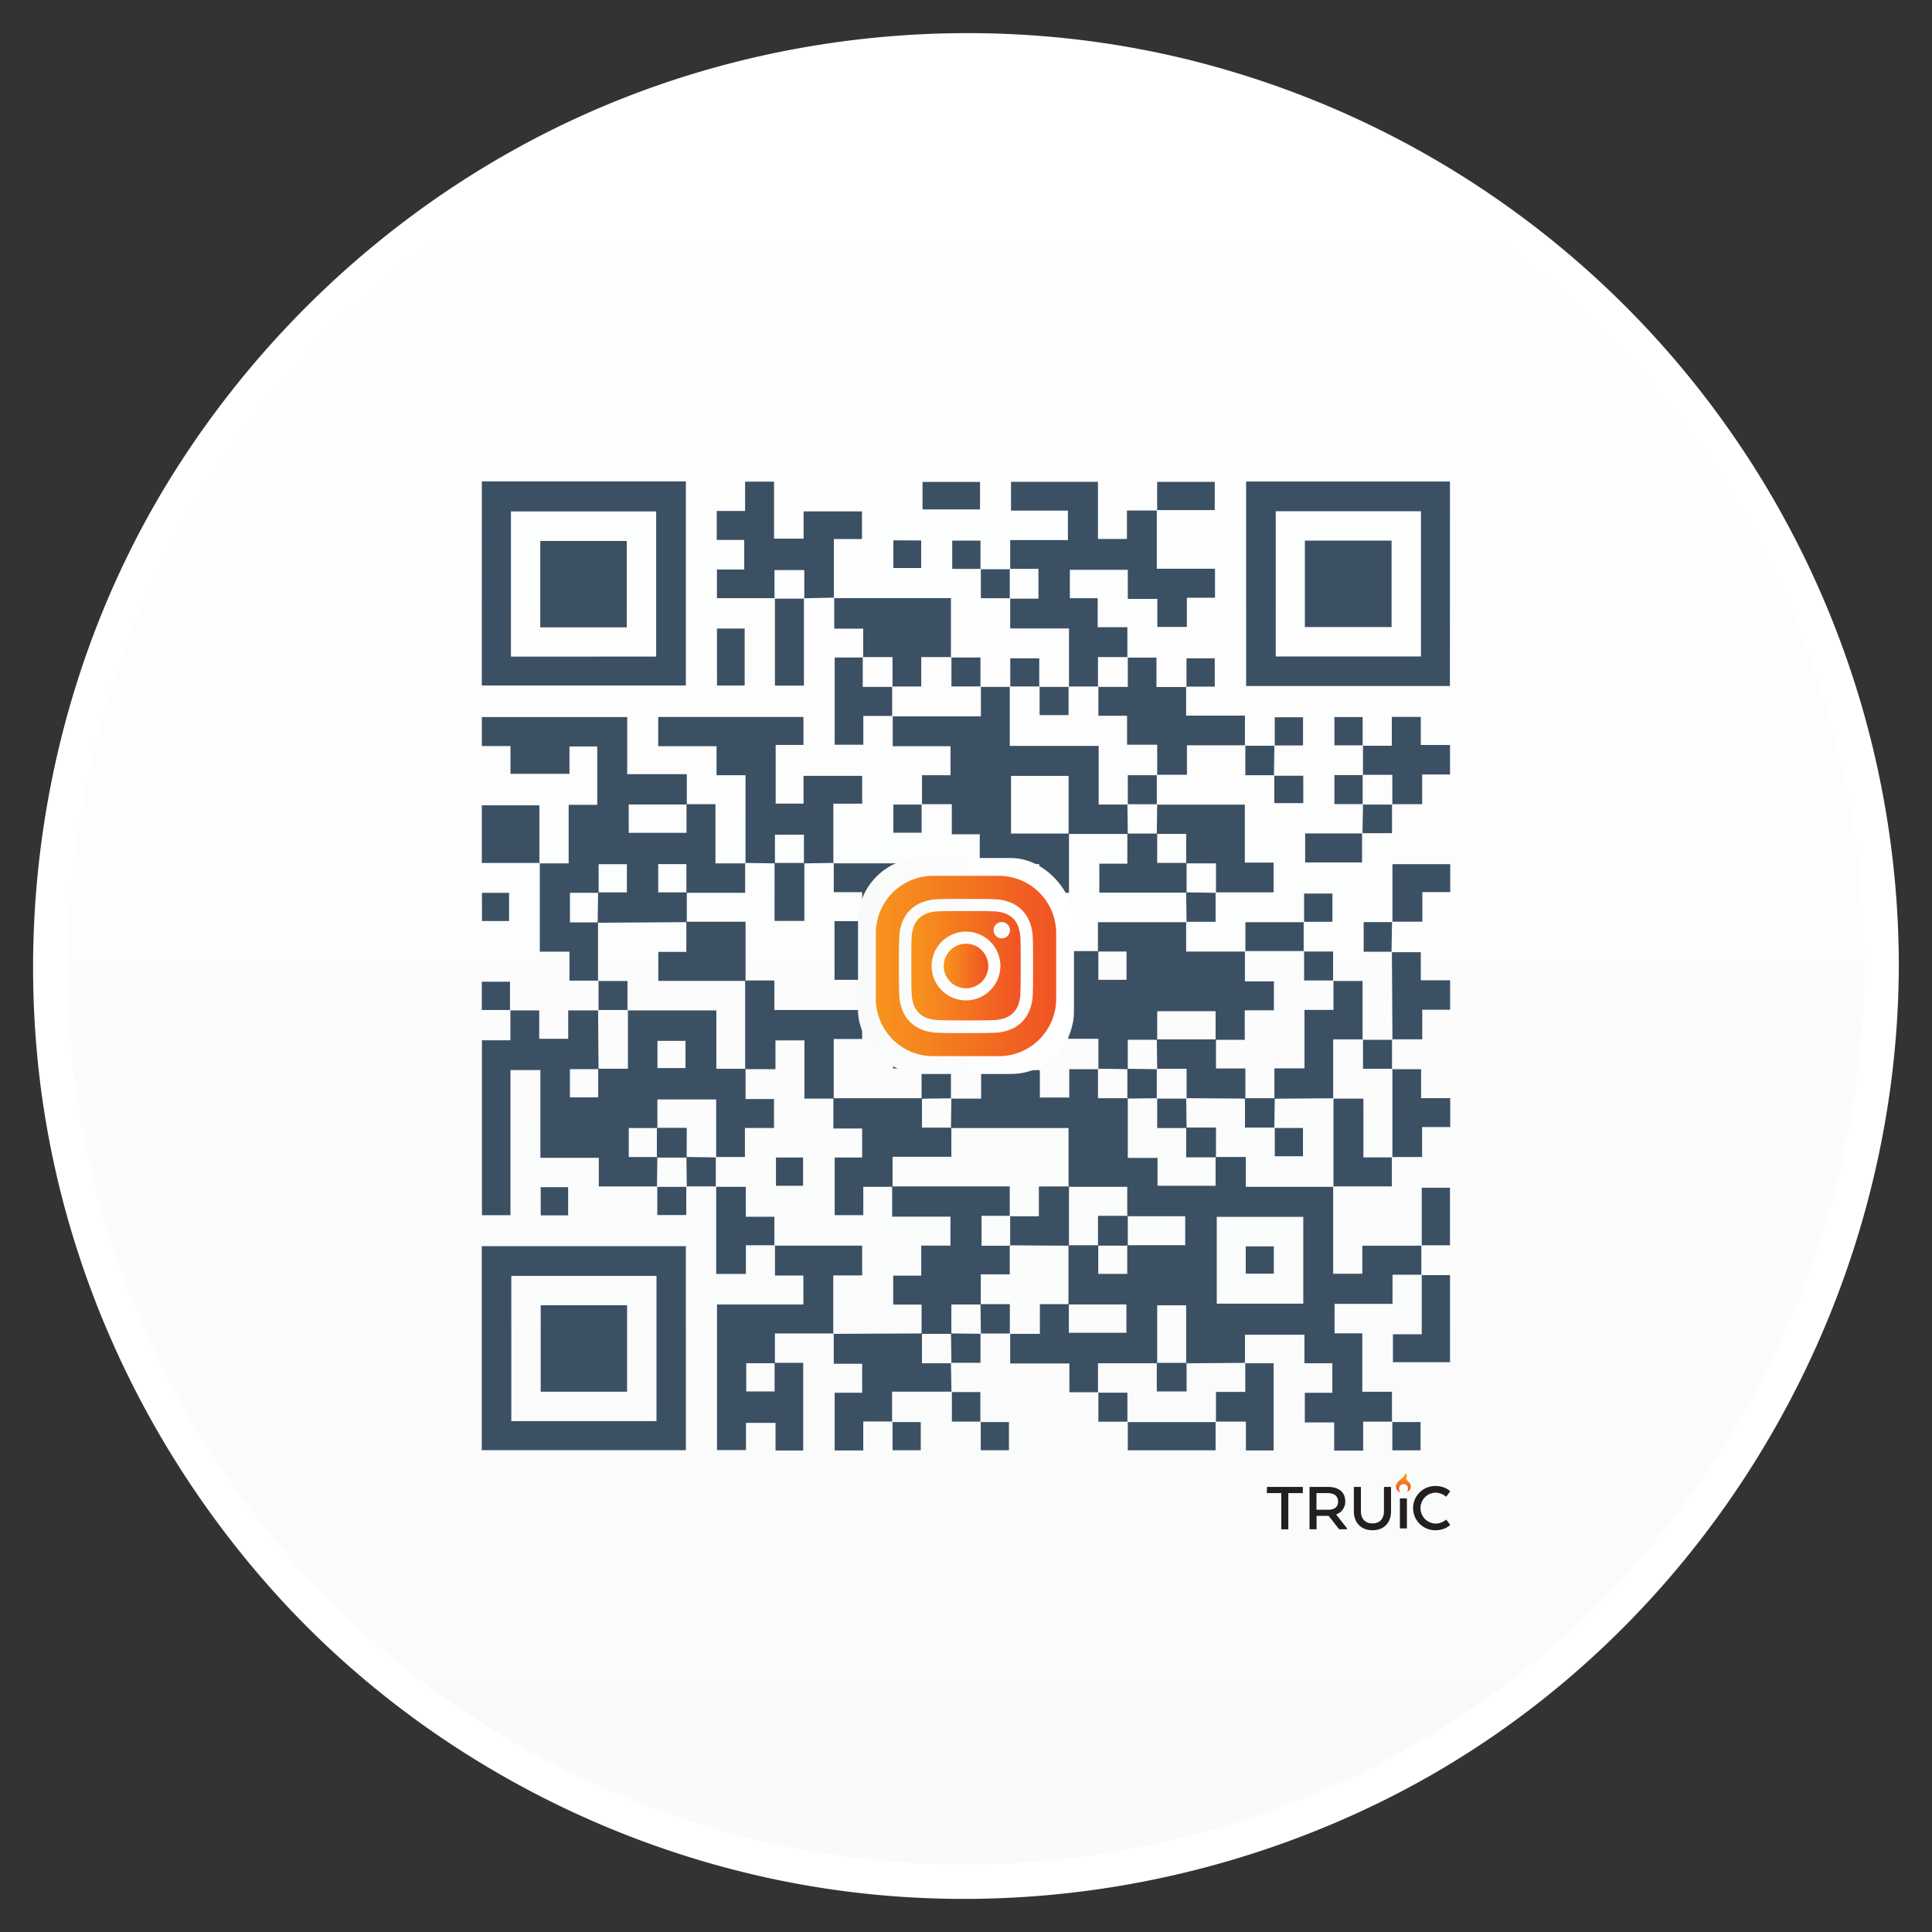 <svg xmlns="http://www.w3.org/2000/svg" xmlns:xlink="http://www.w3.org/1999/xlink" viewBox="0 0 800 800"><rect x="0" y="0" width="800" height="800" fill="#333333" stroke="none"/><defs><style>.cls-1{fill:#fff;}.cls-2{fill:url(#linear-gradient);}.cls-3{fill:#231f20;}.cls-4{fill:url(#linear-gradient-2);}.cls-5{fill:#3c5064;}.cls-6{fill:url(#linear-gradient-3);}.cls-7{fill:url(#linear-gradient-4);}.cls-8{fill:url(#linear-gradient-5);}.cls-9{fill:url(#linear-gradient-6);}</style><linearGradient id="linear-gradient" x1="400" y1="771.99" x2="400" y2="28.01" gradientUnits="userSpaceOnUse"><stop offset="0" stop-color="#f9fafa"/><stop offset="1" stop-color="#fff"/></linearGradient><linearGradient id="linear-gradient-2" x1="-934.52" y1="-660.23" x2="-934.52" y2="-654.08" gradientTransform="translate(1515.6 1271.5)" gradientUnits="userSpaceOnUse"><stop offset="0.01" stop-color="#f7941d"/><stop offset="1" stop-color="#f05323"/></linearGradient><linearGradient id="linear-gradient-3" x1="355.29" y1="400" x2="444.71" y2="400" xlink:href="#linear-gradient"/><linearGradient id="linear-gradient-4" x1="377.36" y1="399.88" x2="422.64" y2="399.88" gradientUnits="userSpaceOnUse"><stop offset="0.01" stop-color="#f7941d"/><stop offset="1" stop-color="#f05323"/></linearGradient><linearGradient id="linear-gradient-5" x1="390.78" y1="400" x2="409.22" y2="400" xlink:href="#linear-gradient-4"/><linearGradient id="linear-gradient-6" x1="362.66" y1="400" x2="437.34" y2="400" xlink:href="#linear-gradient-4"/></defs><g id="Final"><path class="cls-1" d="M508.72,29.22C427,5,337.31,9.42,258.09,40.63,181.74,70.71,116.68,125.34,72.75,194.52,27.33,266.06,7.57,352.37,15.36,436.57c7.68,83,43,161.53,98.74,223.33,55.28,61.28,130.64,103.37,211.51,119.27,83.69,16.46,171.38,4.09,247.65-33.8,129.8-64.49,212.55-201,213-345.35A386.75,386.75,0,0,0,508.72,29.22Z"/><path class="cls-2" d="M504.69,43C426,19.59,339.63,23.89,263.35,53.94c-73.53,29-136.17,81.57-178.48,148.19C41.13,271,22.1,354.13,29.6,435.21,37,515.14,71,590.77,124.69,650.27c53.23,59,125.8,99.54,203.68,114.86,80.59,15.85,165,3.94,238.47-32.55C691.83,670.48,771.52,539,772,400A372.41,372.41,0,0,0,504.69,43Z"/><g id="TRUiC-logo-black-color-flame"><rect class="cls-3" x="579.67" y="620.45" width="2.9" height="12.43"/><path class="cls-3" d="M524.64,615.7h14.83v2.56h-6v15h-2.91v-15h-6Z"/><path class="cls-3" d="M542.19,615.7h7.67c4.45,0,7.17,2.13,7.17,5.93a5.49,5.49,0,0,1-3.68,5.43v.17l4.39,5.58v.42H554.5l-4.34-5.55h-5v5.55h-2.91V615.7Zm7.59,2.56h-4.66v6.9H550c2.45,0,4.07-1.09,4.07-3.41S552.36,618.26,549.78,618.26Z"/><path class="cls-3" d="M560.6,625.82V615.7h2.92v10.12c0,2.82,1.58,5,4.81,5s4.74-2.23,4.74-5V615.7H576v10.12c0,4.55-2.79,7.82-7.67,7.82S560.6,630.37,560.6,625.82Z"/><path class="cls-3" d="M600.51,631.42s-2,2.22-6.22,2.22a9.16,9.16,0,1,1,0-18.32c4.24,0,6.22,2.19,6.22,2.19l-1.67,2.25a7.28,7.28,0,0,0-4.48-1.69,6.41,6.41,0,0,0,0,12.81,6.61,6.61,0,0,0,4.48-1.67Z"/><path class="cls-4" d="M582.86,617.23A2.29,2.29,0,0,0,583,616a1.77,1.77,0,0,0-1.69-1.47,1.83,1.83,0,0,0-1.86,1.14,2.17,2.17,0,0,0-.08,1.21,1.26,1.26,0,0,0,.56,1,2,2,0,0,1-1.63-1.21,2.53,2.53,0,0,1,.13-2.43,5,5,0,0,1,1.14-1.33c.43-.34,1.31-1.12,1.36-1.17a5.08,5.08,0,0,0,.76-1c.16-.31.24-.53.11-.76,0-.06-.09-.12,0-.06a2.6,2.6,0,0,1,.4.41,1.92,1.92,0,0,1,.32,1,4.1,4.1,0,0,1-.36,1.59,1.69,1.69,0,0,0-.12.4.85.85,0,0,0,0,.26v-.26a.87.87,0,0,1,.23-.42.68.68,0,0,1,.12-.12,1.22,1.22,0,0,1,.38-.22s0,0,0,0a.55.55,0,0,0,0,.53,1.65,1.65,0,0,0,.47.5,3.11,3.11,0,0,1,.76.93,2.71,2.71,0,0,1,.13,1.57,2.33,2.33,0,0,1-1.7,1.71A1.46,1.46,0,0,0,582.86,617.23Z"/></g><path id="Instagram_Qr_Code" data-name="Instagram Qr Code" class="cls-5" d="M454.81,576.5h-12V564.58H418.3V552.16l-.18.16h12.47V540h12v11.88h23.83V540.13h-24q0-12.25,0-24.5l12.35,0v11.86h12V515.61h24v-12h-24V491.44H442.46V467.09H393.78q.08-6.16.16-12.35l-.17.17h12.5v-11.8h24.31v11.35h12.17V442.73h12.07l-.17-.17v12.18H467v24.73h12.3V491h24.05V479.08h12.51v12.36h36.35l-.18-.17v36.15h12.08V515.81h24.61l-.17-.17V528l.17-.18H576.61v12.08h-24V552.1h11.49v24.19h12.28v12.55l.17-.17H564.45v12h-12V589H540.3V576.73h11.39V564.51H540.14V552.69H515.51V564.5l.18-.17-24.52.18v-24h-12v24H454.65v12.17Zm84.85-36.68V503.88H503.83v35.94ZM381.61,333h12.51v12.44h11.57v12.19H393.75v12.08H405.6v11.7H393.93V369.48H381.42v-12H345.08l.17-.18v12.12H357v12H345.56v24.31H357V394h12.54V382.2h11.71v11.67H369.41V406h24.11v12H381.9v12.43H369.81v12H381.6v12.53l12.34-.18-.17.17V430.73H418V406h12.47l-.17.17.18-12.34H418.63v-12h11.85q0-6.16,0-12.33H418.64v-11.7h11.67c0,4,0,7.92,0,11.88h12.34V345.16h-24V321.28h23.84v24.05H467q-.09-6.17-.17-12.35l.17.17H454.93V308.86H418.12v-24.6l.17.18H406l.17-.18v12.35h-36.7l.18-.17V309h23.94v12H381.78v12.11ZM211.17,418.39h12.11v11.76h12V418.39h12.55l-.17-.18.18,24.5H236v11.68h11.7V442.54H260V418.21l-.17.17h36.79v24.18h12.09v12.52h11.79v12H308.46v12H296.38l.17.17v-24H272.21v11.85H260.36v12H272.2q-.09,6.18-.17,12.36l.17-.18H247.94V479.42H223.77V443.1h-12.4v60.09H199.56V430.76h11.79V418.22Zm61.06,23.87h11.62V431H272.23Zm-48.71-84.92v36.72H235.8v12h12l-.17.18q0-12.15,0-24.29H236V369.69h11.88V357.84h11.7v11.68H247.66q-.07,6.28-.18,12.57l36.9-.25q0-6.16,0-12.33H272.55v-11.7h11.67v11.87h24.33V357.32l.17.18H296.26V333h-12v11.86H260.34V333.12h24.05V320.58H259.71V296.92H199.53v12h11.85v11.5H235.8V309.1h11.5v24.16H235.47v24.25H223.35Zm-24-158H284v84.49H199.5Zm72.18,72.53V211.77H211.57V271.9Zm328.68,12.21H516v-84.7h84.4Zm-12-72.4H528.26v60.14h60.12ZM199.49,516H284v84.48H199.49Zm72.35,12.32H211.72v60.14h60.12Zm219.5-146.46H454.63V394h11.84v11.71H454.8V393.84H442.48V406.2H430.3l.17-.17v12.12h11.87v12h12.48v12.55l-.17-.17,12.34.18V430.55h12.18V418.7h24.18v11.86h12.08V418.35h12.06v-12h-12V393.85l.17.18H491.16V381.68Zm-48.87-97.59h12.35l-.17.17V272.08H467l-.18.17V259.71H454.53v-12H443V235.94h24V248h12.23v11.61h12.23V247.5h11.65v-12H479V211.22l.17.17H466.64v11.77h-12V199.5h-36v11.94H442.2v12.19H418.3v12.09l-.18-.17H430V247.9H418.12l.18-.17v12.49h24.35v24.21ZM320.74,576.16H309V564.48h11.87V552.15h24.33l-.16.17V528.13H357V515.79H320.73l.18-.16v12.54h11.75v12H296.89v60.27h12V589.19h12.24v11.42h11.46v-36.3H320.74ZM308.55,357.32l12.34.18V345.65h12V357.5l12.35-.18-.17.18V332.78H357V321.26H332.73v11.49H321.19V308.46h11.5V296.87H272.54V309H296.7v12h12V357.5Zm36.73-109.65V223.22h11.64V211.76H332.75v11.29H320.52V199.44h-12v12.14H296.79v12h11.38v12.24H296.86v11.87h24l-.16.18V236.06h12.34V247.9l-.17-.18,12.55-.24ZM467,272.08v12.35H454.65l.17-.17v12.12h11.87v12h12.48V321l-.17-.18h12.49V308.6h24.18l-.17.17V296.32H491.15v-12l.18.17H478.86v-12.2H466.81ZM369.4,588.84V576.25h24.74l-.16.2q-.11-6.06-.22-12.12l.18.17H381.77V552.15l-36.69.17.16-.17V564.7H357v12H345.62v23.9h11.84v-12h12.12ZM357.25,272.08h12.34v12.35l-.17-.17h12.05V272.08h12.47l-.18.17V247.66H345.28s.17-.19.16-.19c0,4.1,0,8.18,0,12.84h12v11.93ZM479.17,333,479,345.31h12.18V357.5h12.34v12.17l-.16-.18h24v-12.3H515.46v-24H479Zm73,73.06v12.12H540.16v24.2H527.7v12.57l24.51-.18-.17.17V430.38h12.35l-.18.17V406.21H552.05Zm12.2-97.4V321l-.18-.17h12.34v12.35l-.16-.18h12.52V320.7h11.54V308.49H588.32V296.86h-12V308.8H564.24Zm-48.72,255.7v12H503.51v12.48l-.16-.18H515.9v11.94h11.48V564.5H515.51Zm-195-48.54v-12H308.82V491.44H296.38l.18-.17v36.24h12.29V515.63h12.06ZM223.35,357.51V333.46H199.51v23.88h24Zm353.06,72.85h12.51V418.12h11.54V405.91H588.32V394.28H576.19s.18-.2.17-.2q.1,18.24.22,36.46Zm.15,48.9h-12V454.91H552l.17-.17v36.7l-.18-.17h24.35V479.1ZM369.42,296.61V284.26l.17.17H357.25V272.08l.18.17h-11.8v36.12h11.85V296.44H369.6Zm219.3,231.18v24.7H576.78v11.56h23.64V528H588.55Zm-12.16-85.23v36.7l-.18-.16h12.49V466.68h11.64V454.73H588.45v-12H576.4Zm-73,146.3H466.82l.18-.17v11.85h36.35V588.68Zm72.9-207.2h12.51V369.41h11.54V357.82H576.58v24ZM333.07,247.9H320.73l.16-.18v36.19h12V247.72Zm231.09,97.21H540.44v12H564V344.94ZM479,211.22h24V199.53H479.15v11.86Zm61,170.65H515.69V394l-.17-.18H540l-.18.17V381.69Zm48.52,133.77h11.88V491.81H588.72v24ZM382,199.55v11.39h23.81V199.55Zm-85.11,84.32h11.46v-23.6H296.87ZM540,393.85V406h12.17l-.16.18V394H539.86ZM211.17,418.39V406.51H199.5v11.71h11.85Zm36.51-.18H260l-.17.17V406.2H247.68l.17-.18v12.37Zm328.9-36.38H564.67v12.26h11.69s-.17.2-.16.19l.21-12.61Zm-36.73-.14h11.88V370H540v11.85Zm-36.34-12-12.35-.17.18,12.35-.18-.17h12.19V369.49Zm73.07,60.87H564.21l.18-.17v12.18h12.17l-.16.18V430.36Zm-377-49.19h11.22V369.7H199.56Zm96.82,110.09V479.09l.17.17-12.34-.18.16,12.36-.16-.18h12.35Zm-72.5,11.79h11.35V491.58H223.88Zm60.49-11.79H272l.17-.18v11.85h12V491.26Zm292.19-158.3H564.22l.18-.17q-.14,6.07-.24,12.14L564,345H576.4V333Zm-194.78,0H369.91V344.8h11.7V333Zm182.44,0V320.79l.18.17H552.55v12H564.4ZM527.66,321v11.56h12V321.22H527.49ZM479.17,321H467v12.18l-.17-.17h12.35l-.17.18V320.78Zm36.5-12.36V321h12l-.16.19.18-12.58.17.18-12.35,0Zm48.57.2V296.92H552.56v11.71h11.85Zm-36.56-.17h11.88V297H527.85v11.85Zm-97.21-24.37V296.1h12V284.26l.18.17H430.3Zm60.68,0H503V272.6h-11.7v11.85Zm-73,268V540H406l.17,12.35-.17-.17H418.3Zm0-268.06h12.35l-.17.18V272.59h-12v11.85Zm-24.18-12.18v12.18h12.18l-.17.18V272.25H393.76Zm12.18,280.24-12.36-.16.18,12.34-.18-.17H406V552.15Zm0-316.75v12.16H418.3l-.18.17V235.55l.18.17-12.33,0Zm-.21,353.27v-12.4H394l.16-.19c0,4.1,0,8.19,0,12.41h12Zm60.89,0V576.68H454.65l.16-.18v12.19H467Zm-97.24-.19v11.88h11.67V588.84H369.4Zm36.52,0v11.88h11.67V588.84H405.93ZM406,235.74V223.86H394.29v11.71h11.85Zm-36.08-12V235.2h11.52V223.79ZM576.54,588.67v11.88h11.68V588.84H576.37Zm-170.42-61h12v-12l.18.16H406.45V503.45h11.84l-.18.16V491.27H369.42v12.51h24.14v12H381.48v12.43H369.85v12H381.6v12.1h12.34V540.15h12.18ZM369.59,479h24.35V466.92H381.77V454.74H345.08v12.55H357v12H345.63v23.88h11.84V491.44h12.12Zm60.58,12.3v12.34H418.11l.18-.16v12.34l-.18-.16,24.53.16V491.27ZM479,442.56h12.34v12.35l-.17-.18,24.52.18V442.43H503.51V430.38H479q.09,6.18.17,12.35Zm12.17,12.17.17.18H479l.17-.17v12.35h12.17Q491.25,460.91,491.17,454.73Zm24.35,12.17h12.33l-.18.17q.11-6.17.19-12.33H515.52Zm-12,0H491.17v12.34h12.34Zm24.34,0v11.88h11.67V467.07H527.67Zm-.4,60.49v-11.3H515.83v11.3ZM479,576.17h12.34V564.33H479ZM466.82,454.91l12.35-.17-.17.17V442.56l.17.17-12.35-.17Zm.17,48.54H454.65v12.34H467ZM321.1,442.73V430.8h12v24.11h12.13V430.22H357v-12H320.65V406h-12.1v36.7Zm-12.38-61.05H284.2v12.48H272.59v12h36.13Zm12-.35h12.34v-24H320.73Zm146.09-36.18v12.48H455.21v12h36.13V357.32H479.17V345.15ZM442.64,394V381.68H430.3V394ZM321.31,491h11.22V479.3H321.31Zm-36.94-24H272v12.34h12.34Zm-24.84-243H223.71v35.77h35.82Zm280.79-.15v35.8h35.9v-35.8ZM223.89,540.48v35.8h35.77v-35.8Z"/><rect class="cls-6" x="355.29" y="355.29" width="89.42" height="89.42" rx="26.13"/><path class="cls-7" d="M421.59,383.55a9,9,0,0,0-5.25-5.25,15.28,15.28,0,0,0-5.14-.94c-2.92-.11-3.85-.11-11.2-.11s-8.28,0-11.2.11a15.28,15.28,0,0,0-5.14.94,9,9,0,0,0-5.25,5.25,15.41,15.41,0,0,0-.93,5.13c-.12,2.92-.12,3.85-.12,11.2s0,8.29.12,11.2a15.43,15.43,0,0,0,.93,5.14,9,9,0,0,0,5.25,5.25,15.52,15.52,0,0,0,5.14.93c2.92.12,3.85.12,11.2.12s8.28,0,11.2-.12a15.52,15.52,0,0,0,5.14-.93,9,9,0,0,0,5.25-5.25,15.43,15.43,0,0,0,.93-5.14c.12-2.91.12-3.85.12-11.2s0-8.28-.12-11.2A15.41,15.41,0,0,0,421.59,383.55ZM400,414.24A14.24,14.24,0,1,1,414.24,400,14.3,14.3,0,0,1,400,414.24Zm14.82-25.68a3.38,3.38,0,1,1,3.38-3.38A3.38,3.38,0,0,1,414.82,388.56Z"/><path class="cls-8" d="M400,390.78a9.22,9.22,0,0,0,0,18.44,9.22,9.22,0,0,0,0-18.44Z"/><path class="cls-9" d="M413.57,362.66H386.43a23.77,23.77,0,0,0-23.77,23.77v27.14a23.77,23.77,0,0,0,23.77,23.77h27.14a23.77,23.77,0,0,0,23.77-23.77V386.43A23.77,23.77,0,0,0,413.57,362.66Zm14.08,48.78a19.21,19.21,0,0,1-1.28,6.76,14.07,14.07,0,0,1-8.17,8.17,19.21,19.21,0,0,1-6.76,1.28c-2.92.12-3.86.12-11.44.12s-8.52,0-11.44-.12a19.21,19.21,0,0,1-6.76-1.28,14.07,14.07,0,0,1-8.17-8.17,19.21,19.21,0,0,1-1.28-6.76c-.12-2.92-.12-4-.12-11.44s0-8.52.12-11.44a19.21,19.21,0,0,1,1.28-6.76,14.07,14.07,0,0,1,8.17-8.17,19.21,19.21,0,0,1,6.76-1.28c2.92-.12,3.86-.12,11.44-.12s8.52,0,11.44.12a19.21,19.21,0,0,1,6.76,1.28,14.07,14.07,0,0,1,8.17,8.17,19.21,19.21,0,0,1,1.28,6.76c.12,2.92.12,4,.12,11.44S427.77,408.52,427.65,411.44Z"/></g></svg>